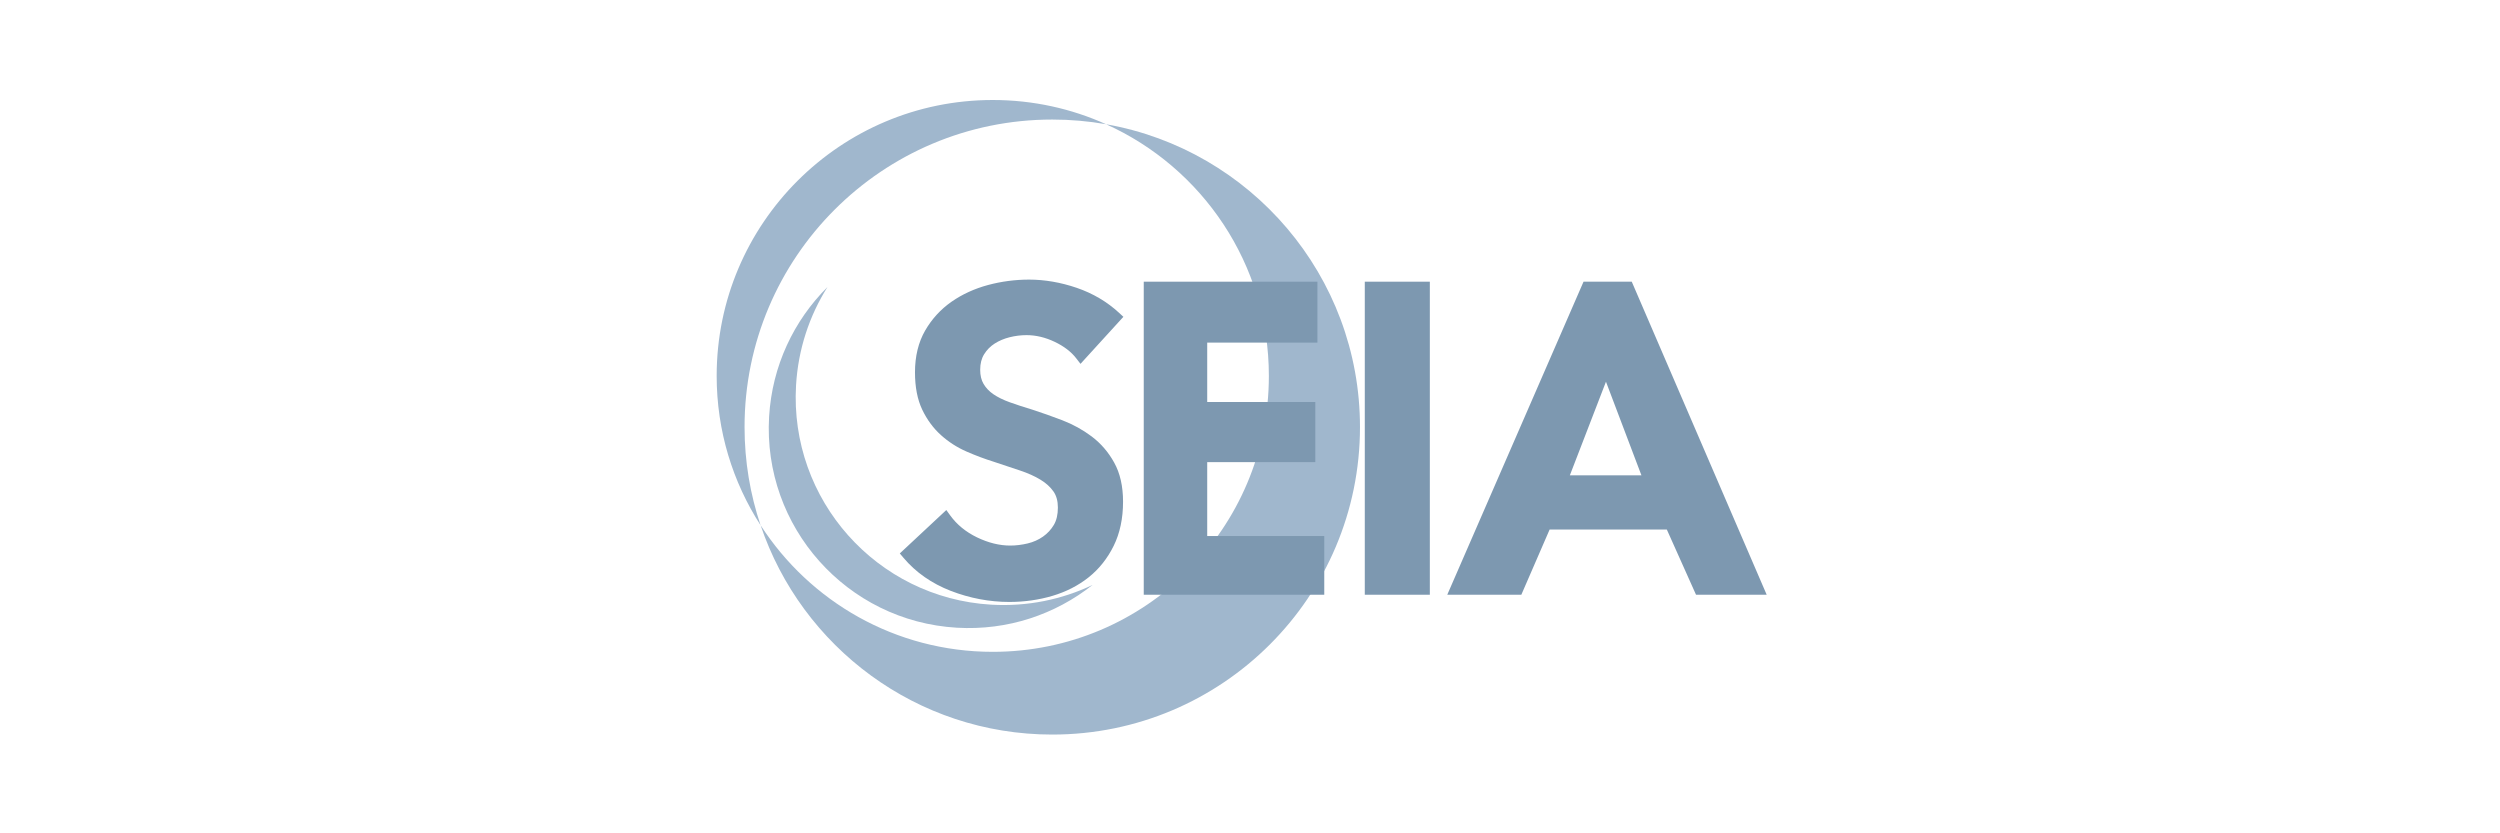 <svg width="150" height="50" viewBox="0 0 150 50" fill="none" xmlns="http://www.w3.org/2000/svg">
<path d="M63.135 7.173C64.236 7.173 65.316 7.269 66.365 7.454C64.291 6.52 61.988 6 59.566 6C50.417 6 43 13.412 43 22.555C43 25.858 43.968 28.934 45.635 31.516C45.011 29.666 44.673 27.684 44.673 25.623C44.673 15.433 52.939 7.173 63.135 7.173Z" fill="#A0B7CD"/>
<path d="M66.365 7.455C72.124 10.048 76.132 15.834 76.132 22.555C76.132 31.698 68.715 39.11 59.566 39.11C53.722 39.11 48.585 36.085 45.637 31.517C48.097 38.816 55.002 44.074 63.137 44.074C73.333 44.074 81.599 35.813 81.599 25.623C81.598 16.534 75.022 8.981 66.365 7.455Z" fill="#A0B7CD"/>
<path d="M59.474 36.28C52.602 35.877 47.36 29.983 47.763 23.116C47.89 20.947 48.567 18.94 49.648 17.223C47.637 19.226 46.326 21.947 46.146 25.003C45.758 31.608 50.801 37.276 57.411 37.663C60.468 37.843 63.325 36.86 65.551 35.098C63.718 35.97 61.645 36.407 59.474 36.28Z" fill="#A0B7CD"/>
<path d="M65.504 26.19C64.97 25.788 64.376 25.461 63.739 25.216C63.127 24.982 62.527 24.769 61.946 24.581C61.452 24.433 60.994 24.283 60.585 24.136C60.197 23.997 59.865 23.833 59.599 23.651C59.35 23.48 59.154 23.273 59.014 23.035C58.879 22.808 58.811 22.522 58.811 22.187C58.811 21.82 58.89 21.509 59.046 21.257C59.209 20.994 59.422 20.779 59.676 20.616C59.944 20.445 60.247 20.317 60.575 20.235C60.914 20.15 61.257 20.108 61.593 20.108C62.156 20.108 62.724 20.244 63.285 20.512C63.842 20.778 64.275 21.111 64.574 21.5L64.83 21.831L67.403 19.009L67.147 18.772C66.428 18.107 65.573 17.602 64.603 17.27C63.642 16.942 62.68 16.776 61.744 16.776C60.915 16.776 60.087 16.885 59.283 17.1C58.469 17.32 57.733 17.657 57.093 18.103C56.443 18.556 55.91 19.138 55.51 19.831C55.104 20.534 54.899 21.377 54.899 22.337C54.899 23.221 55.045 23.976 55.334 24.58C55.62 25.178 55.997 25.692 56.456 26.105C56.909 26.513 57.425 26.846 57.992 27.093C58.538 27.332 59.09 27.538 59.627 27.706C60.179 27.89 60.706 28.066 61.206 28.232C61.68 28.39 62.095 28.577 62.437 28.787C62.762 28.986 63.023 29.223 63.21 29.491C63.384 29.739 63.473 30.063 63.473 30.454C63.473 30.873 63.392 31.221 63.233 31.491C63.067 31.772 62.848 32.009 62.581 32.196C62.31 32.387 61.999 32.525 61.661 32.606C61.305 32.691 60.953 32.734 60.614 32.734C59.969 32.734 59.299 32.569 58.623 32.243C57.952 31.919 57.41 31.476 57.013 30.925L56.779 30.602L53.988 33.206L54.203 33.461C54.939 34.337 55.898 35.008 57.053 35.455C58.192 35.894 59.373 36.117 60.564 36.117C61.462 36.117 62.331 35.993 63.146 35.752C63.971 35.506 64.703 35.131 65.321 34.637C65.944 34.14 66.449 33.505 66.82 32.752C67.194 31.997 67.383 31.106 67.383 30.104C67.383 29.179 67.204 28.388 66.85 27.754C66.505 27.129 66.051 26.603 65.504 26.19Z" fill="#7D98B0"/>
<path d="M68.625 16.901H79.045V20.556H72.433V24.12H78.919V27.728H72.433V32.162H79.456V35.684H68.625V16.901Z" fill="#7D98B0"/>
<path d="M81.887 16.901H85.79V35.684H81.887V16.901Z" fill="#7D98B0"/>
<path d="M95.012 16.901H97.905L106.001 35.684H101.761L100.009 31.771H92.978L91.28 35.684H86.836L95.012 16.901ZM98.486 28.52L96.358 22.903L94.191 28.52H98.486Z" fill="#7D98B0"/>
</svg>
